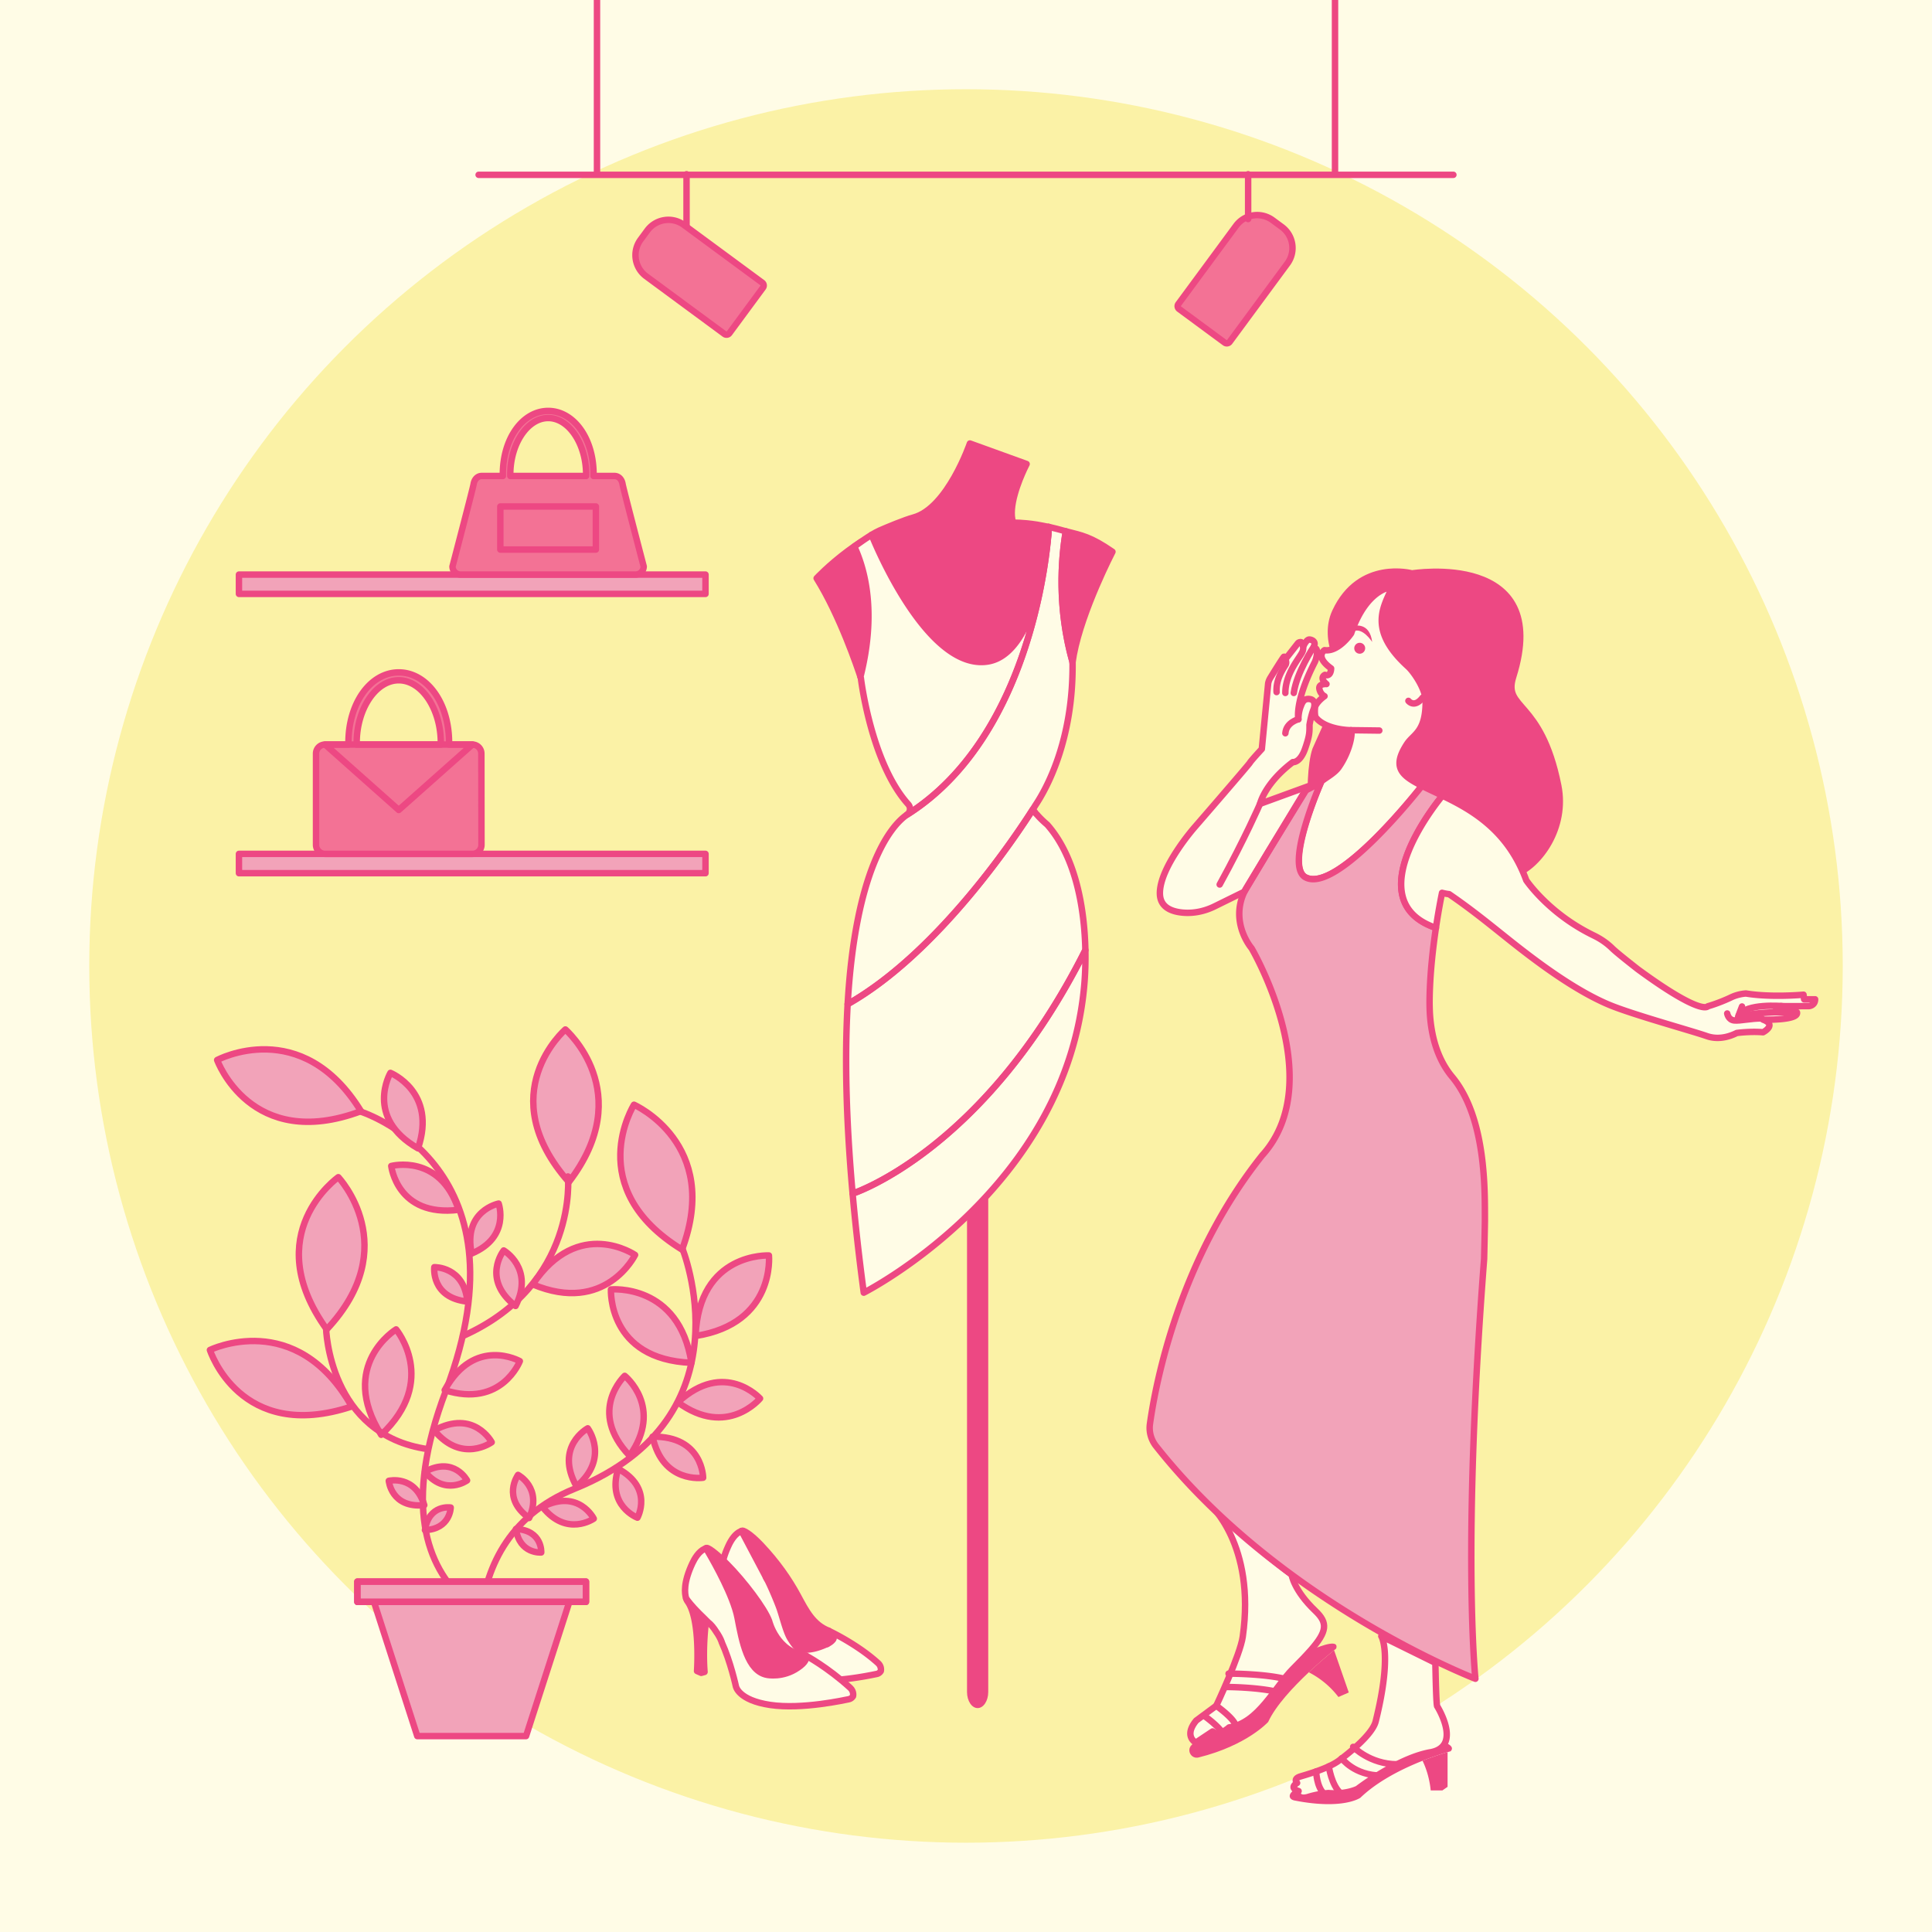<?xml version="1.0" encoding="UTF-8"?>
<svg viewBox="0 0 600 600" xmlns="http://www.w3.org/2000/svg">
<rect x="0" y="0" width="600" height="600" fill="#333333" stroke="none"/>
<defs>
<clipPath id="a">
<path d="M0 0h600v600H0z" fill="none"/>
</clipPath>
</defs>
<g clip-path="url(#a)">
<path d="M-.174-1.323v602.93h602.93V-1.323H-.174Z" fill="#fffce6"/>
<circle cx="300" cy="299.99" r="272.28" fill="#fbf2a6"/>
<path d="M233.329 500.058c-.711-1.01-1.524-1.936-2.381-2.814.845.647 1.641 1.628 2.381 2.814ZM258.434 509.467c-.05.059-.102.117-.163.176l-.025-.015c.063-.052.126-.103.189-.161h-.001Z" fill="none"/>
<path d="m237.84 489.72-7.526-14.25s4.069 7.696 7.527 14.25h0z" fill="none" stroke="#ed4883" stroke-linecap="round" stroke-linejoin="round" stroke-width="2"/>
<path d="M258.495 509.414c-.02.019-.041.034-.061.052 1.379-1.633-1.419-3.171-1.419-3.171s.157.072.434.206c.461.326 2.268 1.731 1.045 2.913h.001Z" fill="#ed4883"/>
<path d="M257.046 510.453c.4-.263.806-.501 1.199-.825l.025.015c-.28.271-.67.543-1.225.81h.001Z" fill="none" stroke="#ed4883" stroke-linecap="round" stroke-linejoin="round" stroke-width="2"/>
<path d="M243.954 498.65c2.494 4.959 5.307 9.612 6.136 9.938 4.328 1.698 5.563 1.557 6.737 1.966-5.96 2.787-8.643 1.391-8.643 1.391-.725-.108-1.643-1.277-2.79-3.16-1.213-1.991-2.215-6.116-3.168-8.982-.585-1.76-2.753-6.973-4.055-9.443l1.052 1.993s3.088 3.031 4.731 6.298Z" fill="#ed4883"/>
<path d="M236.305 479.803c5.059 5.347 8.809 10.756 11.51 15.788 2.549 4.749 4.75 8.989 9.531 10.84 0 0 .039.025.103.071-.277-.133-.434-.206-.434-.206s2.798 1.538 1.419 3.171c-.062.058-.126.109-.189.161-.393.325-.8.562-1.199.825l-.019.01c-.069.033-.132.058-.2.09-1.174-.409-2.409-.267-6.737-1.966-.829-.325-3.642-4.978-6.136-9.938-1.643-3.267-4.731-6.298-4.731-6.298l-1.052-1.993-.335-.635c-3.457-6.554-7.527-14.25-7.527-14.25.358-.536 2.877 1.032 5.997 4.329Z" fill="#ed4883"/>
<path d="M236.305 479.803c5.059 5.347 8.809 10.756 11.51 15.788 2.549 4.749 4.75 8.989 9.531 10.84 0 0 .039.025.103.071-.277-.133-.434-.206-.434-.206s2.798 1.538 1.419 3.171c-.062.058-.126.109-.189.161-.393.325-.8.562-1.199.825l-.019.01c-.069.033-.132.058-.2.09-1.174-.409-2.409-.267-6.737-1.966-.829-.325-3.642-4.978-6.136-9.938-1.643-3.267-4.731-6.298-4.731-6.298l-1.052-1.993h0l-.335-.635c-3.457-6.554-7.527-14.25-7.527-14.25.358-.536 2.877 1.032 5.997 4.329h0Z" fill="none" stroke="#ed4883" stroke-linecap="round" stroke-linejoin="round" stroke-width="2"/>
<path d="M226.34 479.818c.63-1.331 1.845-3.395 3.552-4.166.138-.062.273-.134.417-.178l7.526 14.25.336.636c1.302 2.469 3.47 7.682 4.055 9.443.953 2.866 1.955 6.992 3.168 8.982 1.148 1.883 2.065 3.053 2.79 3.16 0 0 2.682 1.396 8.643-1.391l.044.015c.058-.04.117-.077.175-.115.555-.267.945-.539 1.225-.81a2.36 2.36 0 0 0 .163-.176c.02-.019.041-.033.061-.052 1.222-1.182-.585-2.587-1.045-2.913 1.859.894 9.392 4.679 15.225 9.98 1.223 1.111.858 2.485.858 2.485s-.391.744-1.302.905c-.912.161-13.66 3.063-23.045 1.669s-10.082-5.47-10.082-5.47-1.57-7.271-4.17-12.972l.008-.048c-.404-1.098-.969-2.078-1.613-2.992-.739-1.186-1.535-2.167-2.381-2.814-.91-.932-1.856-1.819-2.749-2.714-2.126-2.132-3.238-3.611-3.728-4.328-.45-1.391-.852-4.636 1.869-10.384v-.002Z" fill="#fffce6"/>
<path d="M226.34 479.818c.63-1.331 1.845-3.395 3.552-4.166.138-.062.273-.134.417-.178l7.526 14.25.336.636c1.302 2.469 3.47 7.682 4.055 9.443.953 2.866 1.955 6.992 3.168 8.982 1.148 1.883 2.065 3.053 2.79 3.16 0 0 2.682 1.396 8.643-1.391l.044.015c.058-.04.117-.077.175-.115.555-.267.945-.539 1.225-.81a2.36 2.36 0 0 0 .163-.176c.02-.019.041-.033.061-.052 1.222-1.182-.585-2.587-1.045-2.913 1.859.894 9.392 4.679 15.225 9.98 1.223 1.111.858 2.485.858 2.485s-.391.744-1.302.905c-.912.161-13.66 3.063-23.045 1.669s-10.082-5.47-10.082-5.47-1.57-7.271-4.17-12.972l.008-.048c-.404-1.098-.969-2.078-1.613-2.992-.739-1.186-1.535-2.167-2.381-2.814-.91-.932-1.856-1.819-2.749-2.714-2.126-2.132-3.238-3.611-3.728-4.328-.45-1.391-.852-4.636 1.869-10.384v-.002Z" fill="none" stroke="#ed4883" stroke-linecap="round" stroke-linejoin="round" stroke-width="2"/>
<path d="M238.17 490.358h0l-.336-.635h0l.335.634h0ZM257.046 510.453c-.058.038-.117.075-.175.115l-.044-.015c.068-.032.131-.057.2-.09l.019-.01h0Z" fill="none" stroke="#ed4883" stroke-linecap="round" stroke-linejoin="round" stroke-width="2"/>
<path d="M249.364 516.529c-.553.535-.979.97-1.549 1.368-1.255-.452-2.9-.637-5.054-.222-6.626 1.276-8.722-6.769-10.592-12.327-1.141-3.392-4.857-8.621-4.857-8.621h-.002c-2.927-7.501-8.059-15.904-8.059-15.904-.153.047.146-.066 0 0 .378-.567 3.123 1.502 6.496 4.91 5.353 5.408 11.708 13.794 13.121 17.752 0 0 2.319 9.603 11.455 10.708 0 0 .511.915-.96 2.337Z" fill="#ed4883"/>
<path d="M249.364 516.529c-.553.535-.979.97-1.549 1.368-1.255-.452-2.9-.637-5.054-.222-6.626 1.276-8.722-6.769-10.592-12.327-1.141-3.392-4.857-8.621-4.857-8.621h-.002c-2.927-7.501-8.059-15.904-8.059-15.904-.153.047.146-.066 0 0 .378-.567 3.123 1.502 6.496 4.91 5.353 5.408 11.708 13.794 13.121 17.752 0 0 2.319 9.603 11.455 10.708 0 0 .511.915-.96 2.337h0Z" fill="none" stroke="#ed4883" stroke-linecap="round" stroke-linejoin="round" stroke-width="2"/>
<path d="M238.232 520.141c-6.062-1.076-7.795-10.46-9.178-17.733-.324-1.707-.954-3.662-1.742-5.682h.002s3.716 5.229 4.857 8.621c1.87 5.558 3.966 13.603 10.592 12.327 2.154-.415 3.8-.23 5.054.222-4.678 3.267-9.584 2.244-9.584 2.244Z" fill="#ed4883"/>
<path d="M238.232 520.141c-6.062-1.076-7.795-10.46-9.178-17.733-.324-1.707-.954-3.662-1.742-5.682h.002s3.716 5.229 4.857 8.621c1.87 5.558 3.966 13.603 10.592 12.327 2.154-.415 3.8-.23 5.054.222-4.678 3.267-9.584 2.244-9.584 2.244h0Z" fill="none" stroke="#ed4883" stroke-linecap="round" stroke-linejoin="round" stroke-width="2"/>
<path d="M219.928 503.821a5.219 5.219 0 0 0-.676-.45s-1.076 7.762-.453 15.863l-1.02.283-1.303-.567s1.133-16.203-3.003-21.699c0 0-.198-.283-.388-.87.518.757 1.693 2.319 3.939 4.572.943.946 1.943 1.882 2.904 2.867Z" fill="#fffce6"/>
<path d="M219.928 503.821a5.219 5.219 0 0 0-.676-.45s-1.076 7.762-.453 15.863l-1.02.283-1.303-.567s1.133-16.203-3.003-21.699c0 0-.198-.283-.388-.87.518.757 1.693 2.319 3.939 4.572.943.946 1.943 1.882 2.904 2.867Z" fill="#ed4883"/>
<path d="M219.928 503.821a5.219 5.219 0 0 0-.676-.45s-1.076 7.762-.453 15.863l-1.02.283-1.303-.567s1.133-16.203-3.003-21.699c0 0-.198-.283-.388-.87.518.757 1.693 2.319 3.939 4.572.943.946 1.943 1.882 2.904 2.867h0Z" fill="none" stroke="#ed4883" stroke-linecap="round" stroke-linejoin="round" stroke-width="2"/>
<path d="M222.443 506.794c-.781-1.253-1.622-2.29-2.515-2.973-.961-.985-1.961-1.922-2.904-2.867-2.246-2.252-3.42-3.815-3.939-4.572-.476-1.469-.9-4.898 1.975-10.97.665-1.406 1.949-3.586 3.752-4.401.146-.066.288-.141.44-.188 0 0 5.132 8.403 8.059 15.904.788 2.02 1.418 3.975 1.742 5.682 1.383 7.272 3.116 16.656 9.178 17.733 0 0 4.907 1.023 9.584-2.244.57-.398.92-.643 1.474-1.178 1.472-1.422 1.035-2.527 1.035-2.527s6.603 3.516 13.685 9.952c1.292 1.174.906 2.625.906 2.625s-.413.786-1.376.956-14.431 3.236-24.345 1.763c-9.915-1.473-10.651-5.779-10.651-5.779s-1.659-7.682-4.405-13.704l.009-.051c-.427-1.16-1.023-2.195-1.704-3.161Z" fill="#fffce6"/>
<path d="M222.443 506.794c-.781-1.253-1.622-2.29-2.515-2.973-.961-.985-1.961-1.922-2.904-2.867-2.246-2.252-3.42-3.815-3.939-4.572-.476-1.469-.9-4.898 1.975-10.97.665-1.406 1.949-3.586 3.752-4.401.146-.066.288-.141.44-.188 0 0 5.132 8.403 8.059 15.904.788 2.02 1.418 3.975 1.742 5.682 1.383 7.272 3.116 16.656 9.178 17.733 0 0 4.907 1.023 9.584-2.244.57-.398.92-.643 1.474-1.178 1.472-1.422 1.035-2.527 1.035-2.527s6.603 3.516 13.685 9.952c1.292 1.174.906 2.625.906 2.625s-.413.786-1.376.956-14.431 3.236-24.345 1.763c-9.915-1.473-10.651-5.779-10.651-5.779s-1.659-7.682-4.405-13.704l.009-.051c-.427-1.16-1.023-2.195-1.704-3.161h0Z" fill="none" stroke="#ed4883" stroke-linecap="round" stroke-linejoin="round" stroke-width="2"/>
<path d="M331.004 164.993a86.456 86.456 0 0 1-1.563-.421 62.678 62.678 0 0 0-3.715-.913c-.016.34-1.781 36.78-20.565 65.614-5.959 9.147-13.627 17.531-23.5 23.749-5.621 3.866-16.073 18.001-18.415 58.82 28.358-16.016 52.693-52.886 57.475-60.427.559-.881.854-1.367.854-1.367 3.217-4.793 11.817-19.931 11.519-44.448-4.726-16.826-3.576-31.836-2.089-40.606h-.001Z" fill="#fffce6"/>
<path d="m267.456 168.228-.003-.004c-.745.484-1.465.972-2.161 1.46-.685.48-1.347.959-1.985 1.434l-.007.004c-5.963 4.444-9.686 8.459-9.686 8.459 7.251 11.601 12.721 27.878 13.608 30.589 4.933-19.626 1.573-32.933-1.906-40.431.684-.483 1.403-.996 2.139-1.512ZM314.632 162.33c-1.682-4.824 1.872-13.33 3.469-16.746.434-.928.724-1.483.724-1.483l-2.496-.903-12.838-4.643-2.276-.823s-6.906 20.171-17.571 23.001c-2.51.666-8.158 2.993-10.483 4.028-.79.352-1.625.819-2.472 1.334.085.215 16.678 42.231 35.957 39.363 16.578-2.466 19.077-41.687 19.08-41.8-.813-.161-2.87-.582-3.6-.698-4.637-.735-7.494-.63-7.494-.63ZM331.004 164.993c-1.487 8.77-2.637 23.781 2.089 40.606.159-.859.253-1.666.388-2.377 2.622-13.825 11.996-31.867 11.996-31.867-6.877-4.743-9.508-5.067-14.473-6.362ZM303.611 530.462c-1.82 0-3.294-2.232-3.294-4.986V368.799c0-2.754 1.475-4.986 3.294-4.986s3.294 2.232 3.294 4.986v156.677c0 2.754-1.475 4.986-3.294 4.986Z" fill="#ed4883"/>
<path d="m267.456 168.228-.003-.004c-.745.484-1.465.972-2.161 1.46-.685.48-1.347.959-1.985 1.434l-.007.004h0c-5.963 4.444-9.686 8.459-9.686 8.459 7.251 11.601 12.721 27.878 13.608 30.589 4.933-19.626 1.573-32.933-1.906-40.431.684-.483 1.403-.996 2.139-1.512h0ZM314.632 162.33c-1.682-4.824 1.872-13.33 3.469-16.746.434-.928.724-1.483.724-1.483l-2.496-.903-12.838-4.643-2.276-.823s-6.906 20.171-17.571 23.001c-2.51.666-8.158 2.993-10.483 4.028-.79.352-1.625.819-2.472 1.334.085.215 16.678 42.231 35.957 39.363 16.578-2.466 19.08-41.8 19.08-41.8-.813-.161-2.87-.582-3.6-.698-4.637-.735-7.494-.63-7.494-.63ZM331.004 164.993c-1.487 8.77-2.637 23.781 2.089 40.606.159-.859.253-1.666.388-2.377 2.622-13.825 11.996-31.867 11.996-31.867-6.877-4.743-9.508-5.067-14.473-6.362ZM333.086 205.635l-.016.086.016-.086Z" fill="none" stroke="#ed4883" stroke-linecap="round" stroke-linejoin="round" stroke-width="2"/>
<path d="m333.093 205.599-.007.036.007-.036ZM333.071 205.721c-.017.093-.032.173 0 0ZM264.786 370.679c.849 9.503 1.986 19.734 3.464 30.771 0 0 63.585-32.151 68.565-96.558.211-2.728.334-6.095.256-9.818l-.076.154c-31.276 62.232-72.125 75.424-72.209 75.451Z" fill="#fffce6"/>
<path d="M263.245 311.842c-.888 15.476-.608 34.793 1.541 58.837.083-.027 40.933-13.219 72.209-75.451l.076-.154c-.261-12.377-2.776-28.724-11.84-38.97-1.219-1.038-2.306-2.086-3.217-3.148a2.244 2.244 0 0 1-.496-.587c-.265-.313-.53-.63-.797-.953-4.782 7.541-29.116 44.411-57.475 60.427ZM325.726 163.658c-.003.112-2.502 39.333-19.08 41.8-10.474 1.558-20.153-10.131-26.825-21.169-5.609-9.279-9.093-18.096-9.131-18.194a60.391 60.391 0 0 0-3.234 2.133c-.736.516-1.455 1.03-2.139 1.512 3.479 7.498 6.838 20.805 1.906 40.431l.129.399s3.099 26.309 14.708 39.211c.871.968.674 2.504-.399 3.241 9.874-6.219 17.541-14.602 23.5-23.749 18.784-28.834 20.549-65.274 20.565-65.614-.424-.092 1.27.275 0 0Z" fill="#fffce6"/>
<path d="M325.726 163.658c-.003.112-2.502 39.333-19.08 41.8-10.474 1.558-20.153-10.131-26.825-21.169-5.609-9.279-9.093-18.096-9.131-18.194a60.391 60.391 0 0 0-3.234 2.133c-.736.516-1.455 1.03-2.139 1.512 3.479 7.498 6.838 20.805 1.906 40.431l.129.399s3.099 26.309 14.708 39.211c.871.968.674 2.504-.399 3.241 9.874-6.219 17.541-14.602 23.5-23.749 18.784-28.834 20.549-65.274 20.565-65.614-.424-.092.406.08 0 0h0ZM264.786 370.679c.849 9.503 1.986 19.734 3.464 30.771 0 0 63.585-32.151 68.565-96.558.211-2.728.334-6.095.256-9.818l-.076.154c-31.276 62.232-72.125 75.424-72.209 75.451h0Z" fill="none" stroke="#ed4883" stroke-linecap="round" stroke-linejoin="round" stroke-width="2"/>
<path d="M331.004 164.993a86.456 86.456 0 0 1-1.563-.421 62.678 62.678 0 0 0-3.715-.913c-.016.34-1.781 36.78-20.565 65.614-5.959 9.147-13.627 17.531-23.5 23.749-5.621 3.866-16.073 18.001-18.415 58.82 28.358-16.016 52.693-52.886 57.475-60.427.559-.881.854-1.367.854-1.367 3.217-4.793 11.817-19.931 11.519-44.448-4.726-16.826-3.576-31.836-2.089-40.606h-.001Z" fill="none" stroke="#ed4883" stroke-linecap="round" stroke-linejoin="round" stroke-width="2"/>
<path d="M263.245 311.842c-.888 15.476-.608 34.793 1.541 58.837.083-.027 40.933-13.219 72.209-75.451l.076-.154c-.261-12.377-2.776-28.724-11.84-38.97-1.219-1.038-2.306-2.086-3.217-3.148a2.244 2.244 0 0 1-.496-.587c-.265-.313-.53-.63-.797-.953-4.782 7.541-29.116 44.411-57.475 60.427h0Z" fill="none" stroke="#ed4883" stroke-linecap="round" stroke-linejoin="round" stroke-width="2"/>
<g fill="#f37295">
<path d="m236.962 89.317-10.449 14.176a1.092 1.092 0 0 1-1.526.231L200.66 85.792c-3.611-2.662-4.383-7.755-1.72-11.367l2.097-2.846c2.662-3.611 7.755-4.383 11.367-1.72l24.327 17.932c.485.357.588 1.041.231 1.526ZM395.244 68.385l2.846 2.097c3.611 2.662 4.383 7.755 1.72 11.367l-17.932 24.327a1.092 1.092 0 0 1-1.526.231l-14.176-10.449a1.092 1.092 0 0 1-.231-1.526l17.932-24.327c2.662-3.611 7.755-4.383 11.367-1.72Z"/>
</g>
<g fill="none" stroke="#ed4883" stroke-linecap="round" stroke-linejoin="round" stroke-width="2">
<path d="m236.962 89.317-10.449 14.176a1.092 1.092 0 0 1-1.526.231L200.66 85.792c-3.611-2.662-4.383-7.755-1.72-11.367l2.097-2.846c2.662-3.611 7.755-4.383 11.367-1.72l24.327 17.932c.485.357.588 1.041.231 1.526ZM395.244 68.385l2.846 2.097c3.611 2.662 4.383 7.755 1.72 11.367l-17.932 24.327a1.092 1.092 0 0 1-1.526.231l-14.176-10.449a1.092 1.092 0 0 1-.231-1.526l17.932-24.327c2.662-3.611 7.755-4.383 11.367-1.72Z"/>
</g>
<path d="m451.36 54.291h-302.72" fill="none" stroke="#ed4883" stroke-linecap="round" stroke-linejoin="round" stroke-width="2"/>
<g fill="none" stroke="#ed4883" stroke-linecap="round" stroke-linejoin="round" stroke-width="2">
<path d="m185.4 54.111v-64.548m229.2 64.548v-64.548"/>
</g>
<path d="m213.21 70.162v-16.051m174.41 13.918v-13.918" fill="none" stroke="#ed4883" stroke-linecap="round" stroke-linejoin="round" stroke-width="2"/>
</g>
<path d="m111.15 344.92s54.354 15.872 27.318 86.994 31.281 76.41 31.281 76.41" fill="none" stroke="#ed4883" stroke-linecap="round" stroke-linejoin="round" stroke-width="2"/>
<path d="m211.8 387.42s21.685 52.665-33.342 74.913c-42.398 17.142-26.752 68.165-26.752 68.165" fill="none" stroke="#ed4883" stroke-linecap="round" stroke-linejoin="round" stroke-width="2"/>
<path d="m110.98 491.17h70.997v6.317h-70.997z" fill="#f2a3b9"/>
<path d="m110.98 491.17h70.997v6.317h-70.997zm52.39 40.449h-33.783l-13.441-34.132h60.665l-13.441 34.132z" fill="#f2a3b9"/>
<path d="m163.37 539.16h-33.783l-13.441-41.67h60.665l-13.441 41.67zm12.209-219.45s-23.125 19.933 1.085 47.398c21.444-27.927-1.085-47.398-1.085-47.398zm-70.512 45.876s-24.98 17.553-3.601 47.274c24.097-25.673 3.601-47.274 3.601-47.274zm-39.876 53.666s9.298 29.08 44.045 17.545c-17.312-30.661-44.045-17.545-44.045-17.545zm57.824-6.4s-18.177 11.097-4.63 32.746c17.928-16.789 4.63-32.746 4.63-32.746z" fill="#f2a3b9"/>
<path d="m176.39 365.36s3.21 33.521-32.611 49.545m-42.516-2.413s0.769 33.203 31.643 37.555" fill="none" stroke="#ed4883" stroke-linecap="round" stroke-linejoin="round" stroke-width="2"/>
<path d="m165.44 398.88c22.647 9.508 31.782-9.147 31.782-9.147s-17.553-12.061-31.782 9.147zm73.352-8.979s-21.755-1.098-22.783 25.002c24.824-3.856 22.783-25.002 22.783-25.002zm-49.064 10.549s-1.098 21.755 25.002 22.783c-3.856-24.824-25.002-22.783-25.002-22.783zm20.782 35.051c15.319 11.2 25.525-1.186 25.525-1.186s-11.034-12.207-25.525 1.186zm-7.848 10.685c3.148 14.681 15.697 12.741 15.697 12.741s-0.087-13.018-15.697-12.741zm-8.652-18.905s-11.727 10.9 1.498 24.818c10.69-15.056-1.498-24.818-1.498-24.818zm-11.488 16.292s-10.404 5.65-3.491 18.051c10.425-8.817 3.491-18.051 3.491-18.051zm-21.646 14.469s-5.251 7.192 3.443 13.392c4.245-9.351-3.443-13.392-3.443-13.392zm31.095-1.896c-3.609 11.574 5.986 15.188 5.986 15.188s5.103-9.191-5.986-15.188zm-23.492 11.855c7.514 9.515 15.915 3.636 15.915 3.636s-4.704-9.401-15.915-3.636zm-8.259 6.84c1.152 7.881 7.862 7.294 7.862 7.294s0.41-6.894-7.862-7.294zm-92.789-145.64s10.376 28.713 44.668 15.891c-18.443-29.994-44.668-15.891-44.668-15.891zm54.071 32.908s1.786 15.972 20.914 13.618c-5.759-17.618-20.914-13.618-20.914-13.618zm-0.254-28.917s-8.154 13.849 8.561 23.443c5.964-17.549-8.561-23.443-8.561-23.443zm33.608 40.587s-11.148 2.182-8.384 15.521c12.078-5.076 8.384-15.521 8.384-15.521zm1.57 14.558s-7.072 8.89 3.682 17.252c5.903-11.696-3.682-17.252-3.682-17.252zm-21.557 5.198s-1.117 9.47 10.254 10.684c-0.957-10.956-10.254-10.684-10.254-10.684zm62.014-50.452s-16.269 25.835 14.926 45c12.319-32.985-14.926-45-14.926-45zm-64.924 132.11c7.9-0.332 8.007-7.018 8.007-7.018s-6.766-1.11-8.007 7.018zm6.138-43.475c17.695 5.659 23.339-9.004 23.339-9.004s-14.027-7.921-23.339 9.004zm-3.254 12.501c8.615 10.443 17.853 3.68 17.853 3.68s-5.475-10.383-17.853-3.68zm-2.884 12.845c6.317 7.657 13.09 2.699 13.09 2.699s-4.014-7.613-13.09-2.699zm-11.224 2.818s0.753 8.574 11.024 7.557c-2.859-9.506-11.024-7.557-11.024-7.557z" fill="#f2a3b9"/>
<path d="m110.98 491.17h70.997v6.317h-70.997z" fill="none" stroke="#ed4883" stroke-linecap="round" stroke-linejoin="round" stroke-width="2"/>
<path d="m110.98 491.17h70.997v6.317h-70.997zm52.39 47.987h-33.783l-13.441-41.67h60.665l-13.441 41.67zm12.209-219.45s-23.125 19.933 1.085 47.398c21.444-27.927-1.085-47.398-1.085-47.398zm-70.512 45.876s-24.98 17.553-3.601 47.274c24.097-25.673 3.601-47.274 3.601-47.274zm-39.876 53.666s9.298 29.08 44.045 17.545c-17.312-30.661-44.045-17.545-44.045-17.545zm57.824-6.4s-18.177 11.097-4.63 32.746c17.928-16.789 4.63-32.746 4.63-32.746zm42.431-13.972c22.647 9.508 31.782-9.147 31.782-9.147s-17.553-12.061-31.782 9.147zm73.352-8.979s-21.755-1.098-22.783 25.002c24.824-3.856 22.783-25.002 22.783-25.002zm-49.064 10.549s-1.098 21.755 25.002 22.783c-3.856-24.824-25.002-22.783-25.002-22.783zm20.782 35.051c15.319 11.2 25.525-1.186 25.525-1.186s-11.034-12.207-25.525 1.186zm-7.848 10.685c3.148 14.681 15.697 12.741 15.697 12.741s-0.087-13.018-15.697-12.741zm-8.652-18.905s-11.727 10.9 1.498 24.818c10.69-15.056-1.498-24.818-1.498-24.818zm-11.488 16.292s-10.404 5.65-3.491 18.051c10.425-8.817 3.491-18.051 3.491-18.051zm-21.646 14.469s-5.251 7.192 3.443 13.392c4.245-9.351-3.443-13.392-3.443-13.392zm31.095-1.896c-3.609 11.574 5.986 15.188 5.986 15.188s5.103-9.191-5.986-15.188h0zm-23.492 11.855c7.514 9.515 15.915 3.636 15.915 3.636s-4.704-9.401-15.915-3.636zm-8.259 6.84c1.152 7.881 7.862 7.294 7.862 7.294s0.41-6.894-7.862-7.294zm-92.789-145.64s10.376 28.713 44.668 15.891c-18.443-29.994-44.668-15.891-44.668-15.891zm54.071 32.908s1.786 15.972 20.914 13.618c-5.759-17.618-20.914-13.618-20.914-13.618zm-0.254-28.917s-8.154 13.849 8.561 23.443c5.964-17.549-8.561-23.443-8.561-23.443zm33.608 40.587s-11.148 2.182-8.384 15.521c12.078-5.076 8.384-15.521 8.384-15.521zm1.57 14.558s-7.072 8.89 3.682 17.252c5.903-11.696-3.682-17.252-3.682-17.252zm-21.557 5.198s-1.117 9.47 10.254 10.684c-0.957-10.956-10.254-10.684-10.254-10.684zm62.014-50.452s-16.269 25.835 14.926 45c12.319-32.985-14.926-45-14.926-45zm-64.924 132.11c7.9-0.332 8.007-7.018 8.007-7.018s-6.766-1.11-8.007 7.018zm6.138-43.475c17.695 5.659 23.339-9.004 23.339-9.004s-14.027-7.921-23.339 9.004zm-3.254 12.501c8.615 10.443 17.853 3.68 17.853 3.68s-5.475-10.383-17.853-3.68zm-2.884 12.845c6.317 7.657 13.09 2.699 13.09 2.699s-4.014-7.613-13.09-2.699zm-11.224 2.818s0.753 8.574 11.024 7.557c-2.859-9.506-11.024-7.557-11.024-7.557z" fill="none" stroke="#ed4883" stroke-linecap="round" stroke-linejoin="round" stroke-width="2"/>
<path d="m74.208 265.18h144.89v6.003h-144.89z" fill="#f2a3b9"/>
<path d="m74.208 265.18h144.89v6.003h-144.89z" fill="none" stroke="#ed4883" stroke-linecap="round" stroke-linejoin="round" stroke-width="2"/>
<path d="M149.494 234.028a2.808 2.808 0 0 0-2.808-2.805h-7.233c.003-.191.01-.381.01-.574 0-12.54-7.01-21.83-15.626-21.83s-15.626 9.29-15.626 21.83c0 .192.007.383.01.574h-7.268a2.808 2.808 0 0 0-2.808 2.808v28.345a2.808 2.808 0 0 0 2.808 2.808h45.766a2.808 2.808 0 0 0 2.808-2.811l-.032-28.344Zm-38.718-3.379c0-10.393 5.859-19.384 13.061-19.384s13.061 8.991 13.061 19.384c0 .192-.006.383-.01.574h-26.102c-.004-.191-.01-.381-.01-.574Z" fill="#f37295"/>
<path d="M149.494 234.028a2.808 2.808 0 0 0-2.808-2.805h-7.233c.003-.191.01-.381.01-.574 0-12.54-7.01-21.83-15.626-21.83s-15.626 9.29-15.626 21.83c0 .192.007.383.01.574h-7.268a2.808 2.808 0 0 0-2.808 2.808v28.345a2.808 2.808 0 0 0 2.808 2.808h45.766a2.808 2.808 0 0 0 2.808-2.811l-.032-28.344h0Zm-38.718-3.379c0-10.393 5.859-19.384 13.061-19.384s13.061 8.991 13.061 19.384c0 .192-.006.383-.01.574h-26.102c-.004-.191-.01-.381-.01-.574Z" fill="none" stroke="#ed4883" stroke-linecap="round" stroke-linejoin="round" stroke-width="2"/>
<path d="m74.208 178.44h144.89v6.003h-144.89z" fill="#f2a3b9"/>
<path d="m74.208 178.44h144.89v6.003h-144.89z" fill="none" stroke="#ed4883" stroke-linecap="round" stroke-linejoin="round" stroke-width="2"/>
<path d="M193.345 150.35c-.211-1.382-1.134-2.532-2.532-2.532h-6.483c.003-.173.009-.344.009-.517 0-11.307-6.32-19.683-14.089-19.683s-14.089 8.376-14.089 19.683c0 .174.006.345.009.517h-6.553c-1.398 0-2.321 1.149-2.532 2.532-.191 1.254-6.562 25.556-6.562 25.556a2.532 2.532 0 0 0 2.531 2.532h54.32a2.532 2.532 0 0 0 2.532-2.532s-6.371-24.302-6.562-25.556Zm-11.327-2.531h-23.534c-.004-.172-.009-.344-.009-.517 0-9.37 5.283-17.477 11.776-17.477s11.776 8.106 11.776 17.477c0 .174-.006.345-.009.517Z" fill="#f37295"/>
<path d="m155.38 157.29h29.673v13.382h-29.673z" fill="none" stroke="#ed4883" stroke-linecap="round" stroke-linejoin="round" stroke-width="2"/>
<path d="M193.345 150.35c-.211-1.382-1.134-2.532-2.532-2.532h-6.483c.003-.173.009-.344.009-.517 0-11.307-6.32-19.683-14.089-19.683s-14.089 8.376-14.089 19.683c0 .174.006.345.009.517h-6.553c-1.398 0-2.321 1.149-2.532 2.532-.191 1.254-6.562 25.556-6.562 25.556a2.532 2.532 0 0 0 2.531 2.532h54.32a2.532 2.532 0 0 0 2.532-2.532s-6.371-24.302-6.562-25.556h0Zm-11.327-2.531h-23.534c-.004-.172-.009-.344-.009-.517 0-9.37 5.283-17.477 11.776-17.477s11.776 8.106 11.776 17.477c0 .174-.006.345-.009.517ZM100.97 231.223h45.733l-22.866 20.322-22.867-20.322z" fill="none" stroke="#ed4883" stroke-linecap="round" stroke-linejoin="round" stroke-width="2"/>
<path d="M408.066 200.677c.74-1.574-.878-2.071-1.458-2.066-.881.008-1.756 1.917-1.756 1.917l-.846-1.086a1 1 0 0 0-.993.401l-3.443 4.396s-.555-.357-.833-.264c-.221.074-3.079 4.689-4.237 6.572a5.065 5.065 0 0 0-.659 1.692l-1.971 20.37s-3.425 3.702-3.702 4.258-17.123 19.993-17.123 19.993-11.015 12.495-10.829 20.733c.093 4.119 3.54 5.484 6.965 5.82 3.442.337 6.905-.397 10.008-1.925l9.256-4.556 7.184-12.014 12.746-20.772-15.06 5.495s1.388-6.294 10.181-12.958c0 0 2.24.352 3.829-4.23 1.435-4.138 1.355-5.118 1.355-7.34 0 0 .509-3.124 1.273-4.859 0 0 1.041-2.707-1.041-3.124s-2.572 1.314-2.916 2.152c-.83 2.028-.764 4.096-.764 4.096s-.89-5.28 5.497-17.777c.47-.921 1.19-3.918.188-4.28l-.849-.643Z" fill="#fffce6"/>
<path d="M414.808 203.621c-1.756-4.357-2.114-9.343-.14-13.607 7.6-16.418 23.845-11.934 23.845-11.934s43.752-7.119 31.422 32.09c-3.246 10.323 8.605 6.869 13.987 33.805 2.625 13.14-5.914 24.635-13.029 27.457h-19.807l-33.544-5.111-9.948-14.907c-.942-4.235-.503-14.497.951-18.584l11.03-24.628-4.768-4.581h.001Z" fill="none" stroke="#ed4883" stroke-linecap="round" stroke-linejoin="round" stroke-width="2"/>
<path d="M414.808 203.621c-1.756-4.357-2.114-9.343-.14-13.607 7.6-16.418 23.845-11.934 23.845-11.934s43.752-7.119 31.422 32.09c-3.246 10.323 8.605 6.869 13.987 33.805 2.625 13.14-5.914 24.635-13.029 27.457h-19.807l-33.544-5.111-9.948-14.907c-.942-4.235-.503-14.497.951-18.584l11.03-24.628-4.768-4.581h.001Z" fill="#ed4883"/>
<path d="m385.952 508.28-8.231 21.45-6.235 4.614c-3.276 3.993-1.26 6.05-.432 6.659.18.133.307.2.307.2l5.238-3.492c1.871 1.746 5.113-1.247 5.113-1.247 9.104-1.33 14.215-12.594 19.829-18.207 2.268-2.268 4.081-4.149 5.517-5.781 5.117-5.815 5.167-8.282 1.467-12.177-.926-.975-8.213-5.455-16.304-32.059-1.776-5.841-20.955-12.541-20.955-12.541 22.37 35.675 14.652 51.492 14.687 52.581h-.001Z" fill="#fffce6"/>
<path d="M385.952 508.28c-.802 5.687-8.231 21.45-8.231 21.45l-6.235 4.614c-3.276 3.993-1.26 6.05-.432 6.659.18.133.307.2.307.2l5.238-3.492c1.871 1.746 5.113-1.247 5.113-1.247 9.104-1.33 14.215-12.594 19.829-18.207 2.268-2.268 4.081-4.149 5.517-5.781 5.117-5.815 5.358-8.472 1.467-12.177-6.778-6.453-7.402-11.283-7.402-11.283s-12.857-9.581-25.465-21.864c0 0 14.346 12.394 10.295 41.128h-.001Z" fill="none" stroke="#ed4883" stroke-linecap="round" stroke-linejoin="round" stroke-width="2"/>
<path d="M406.278 272.07c9.534 5.186 35.055-27.54 35.055-27.54-5.727-2.94-8.782-5.777-5.213-12.107.248-.439.52-.892.833-1.366 2.074-3.143 5.825-3.694 5.801-13.294-.01-3.858-3.785-9.226-5.461-10.743-7.101-6.427-8.596-11.537-8.098-15.811a14.269 14.269 0 0 1 .399-2.069c.649-2.45 1.818-4.617 2.682-6.613.017-.04-.038-.072-.157-.085a1.75 1.75 0 0 0-.318 0 3.975 3.975 0 0 0-.469.069c-.18.036-.382.087-.604.155a9.122 9.122 0 0 0-1.542.644c-.289.151-.591.325-.905.526-.627.402-1.299.912-1.992 1.553-.173.16-.348.329-.524.506-2.109 2.128-4.364 5.5-6.154 10.788 0 0-.98 1.471-2.501 2.86-.57.521-1.217 1.03-1.917 1.446a7.726 7.726 0 0 1-1.464.684c-.76.255-1.558.363-2.371.241 0 0-3.198 1.893 2.031 5.674 0 0 0 1.509-.812 1.974-.271.155-.632.194-1.113.022 0 0-.894.39-.681 1.294l.002.007c.039.162.113.341.235.537.186.298.481.636.926 1.017 0 0-2.413-.19-2.213 1.395.005.04.004.077.013.119.172.86.571 1.423.926 1.772.356.349.668.482.668.482s-.804.533-1.616 1.385c-.443.465-.888 1.024-1.207 1.644-.01.02-.021.04-.027.061-.216.769-.206 2.423-.004 3.196.088.335.384.604.678.905.353.361.803.719 1.365 1.071 1.84 1.151 4.102 1.727 5.903 2.014 1.801.287 3.143.287 3.143.287.562.696-.235 6.313-3.787 11.455-1.222 1.769-2.766 3.483-4.699 4.92 0 0-11.252 25.425-4.812 28.928v-.003Z" fill="#fffce6"/>
<path d="M405.429 272.462c10.197 5.2 36.172-28.418 36.172-28.418-5.727-2.94-9.05-5.291-5.481-11.622.248-.439.52-.892.833-1.366 2.074-3.143 5.825-3.694 5.801-13.294-.01-3.858-3.785-9.226-5.461-10.743-7.101-6.427-8.596-11.537-8.098-15.811a14.269 14.269 0 0 1 .399-2.069c.649-2.45 1.818-4.617 2.682-6.613.017-.04-.038-.072-.157-.085a1.75 1.75 0 0 0-.318 0 3.975 3.975 0 0 0-.469.069c-.18.036-.382.087-.604.155a9.122 9.122 0 0 0-1.542.644c-.289.151-.591.325-.905.526-.627.402-1.299.912-1.992 1.553-.173.16-.348.329-.524.506-2.109 2.128-4.364 5.5-6.154 10.788 0 0-.98 1.471-2.501 2.86-.57.521-1.217 1.03-1.917 1.446a7.726 7.726 0 0 1-1.464.684c-.76.255-1.558.363-2.371.241 0 0-3.198 1.893 2.031 5.674 0 0 0 1.509-.812 1.974-.271.155-.632.194-1.113.022 0 0-.894.39-.681 1.294l.002.007c.039.162.113.341.235.537.186.298.481.636.926 1.017 0 0-2.413-.19-2.213 1.395.005.04.004.077.013.119.172.86.571 1.423.926 1.772.356.349.668.482.668.482s-.804.533-1.616 1.385c-.443.465-.888 1.024-1.207 1.644-.01.02-.021.04-.027.061-.216.769-.206 2.423-.004 3.196.088.335.384.604.678.905.353.361.803.719 1.365 1.071 1.84 1.151 4.102 1.727 5.903 2.014 1.801.287 3.143.287 3.143.287.562.696-.235 6.313-3.787 11.455-1.222 1.769-3.462 2.953-5.395 4.39 0 0-11.849 26.339-4.965 29.85v-.002Z" fill="none" stroke="#ed4883" stroke-linecap="round" stroke-linejoin="round" stroke-width="2"/>
<path d="m444.32 556.04h3.616l1.621-1.122v-10.778a90.997 90.997 0 0 0-7.771 2.688c1.573 3.205 2.308 6.789 2.534 9.212z" fill="#ed4883"/>
<path d="M448.805 541.164a4.56 4.56 0 0 1-1.298 1.66c-.783.635-1.856 1.119-3.316 1.372a26.847 26.847 0 0 0-3.416.847c-9.29 2.908-19.156 10.501-19.156 10.501s-3.492 1.808-9.104 1.309c0 0-3.18.249-6.173 1.185-2.993.935-3.741-.873-3.055-1.808 0 0-.544-.147-.986-.437-2.107.851-2.492 2.939-.261 3.375 15.246 2.977 20.452-.869 20.452-.869 5.499-5.301 13.31-9.102 19.29-11.469a91.119 91.119 0 0 1 7.771-2.688c.609-.178.956-.269.956-.269.991-1.07.069-1.97-1.704-2.709ZM415.664 527.024l3.211-1.409-4.561-13.114a141.452 141.452 0 0 0-7.855 6.847 27.07 27.07 0 0 1 9.206 7.677Z" fill="#ed4883"/>
<path d="M407.057 512.475c-1.436 1.632-3.249 3.513-5.517 5.781-5.613 5.613-10.725 16.877-19.829 18.207 0 0-3.242 2.993-5.113 1.247l-5.238 3.492s-.127-.067-.307-.2c-.416.359-.776.7-1.074 1.019-1.551 1.661.036 4.324 2.241 3.777 15.076-3.742 21.628-11.039 21.628-11.039 2.303-5.033 7.8-10.894 12.608-15.413 3.458-3.25 6.555-5.8 7.855-6.847.416-.334.654-.521.654-.521.918-2.856-3.983-1.206-7.91.496h.002ZM420.602 194.364s4.781-1.233 5.537 5.007c0 0-3.061-4.846-5.973-3.227l.436-1.779Z" fill="#ed4883"/>
<circle cx="422.27" cy="201.32" r="1.699" fill="#ed4883"/>
<path d="m445.667 516.366-15.415-7.601c.738 15.148-3.022 25.828-3.022 25.828s-8.355 9.914-11.473 12.221c-3.118 2.307-9.353 4.115-11.847 4.864-2.494.748-1.081 2.037-1.081 2.037-1.564.982-1.147 1.672-.528 2.078.442.29.986.437.986.437-.686.935.062 2.744 3.055 1.808 2.993-.935 6.173-1.185 6.173-1.185 5.612.499 9.104-1.309 9.104-1.309s9.867-7.593 19.156-10.501c1.154-.361 2.3-.654 3.416-.847 1.46-.252 2.533-.737 3.316-1.372a4.552 4.552 0 0 0 1.298-1.66c1.955-4.284-2.494-11.31-2.494-11.31-.471-1.702-.61-11.85-.643-13.488Z" fill="#fffce6"/>
<path d="m445.667 516.366-16.691-8.23s3.51 5.316-1.747 26.457c-1.011 4.067-8.355 9.914-11.473 12.221-3.118 2.307-9.353 4.115-11.847 4.864-2.494.748-1.081 2.037-1.081 2.037-1.564.982-1.147 1.672-.528 2.078.442.29.986.437.986.437-.686.935.062 2.744 3.055 1.808 2.993-.935 6.173-1.185 6.173-1.185 5.612.499 9.104-1.309 9.104-1.309s9.867-7.593 19.156-10.501c1.154-.361 2.3-.654 3.416-.847 1.46-.252 2.533-.737 3.316-1.372a4.552 4.552 0 0 0 1.298-1.66c1.955-4.284-2.494-11.31-2.494-11.31-.471-1.702-.598-21.802-.643-13.488h0ZM381.546 519.762s10.661-.016 17.302 1.588M380.746 523.913s9.577-.016 16.218 1.588M377.721 529.73s5.616 3.962 6.051 6.242M373.97 532.85s5.616 3.962 6.051 6.242" fill="none" stroke="#ed4883" stroke-linecap="round" stroke-linejoin="round" stroke-width="2"/>
<path d="m412.67 548.57s0.846 5.852 3.638 8.29m-7.56-6.72s0.098 4.613 2.377 6.875m9.108-14.515s5.214 5.395 13.633 5.412m-17.192-1.853s3.888 5.345 12.306 5.362" fill="none" stroke="#ed4883" stroke-linecap="round" stroke-linejoin="round" stroke-width="2"/>
<path d="m392.265 358.496-.091.074c-28.028 30.813-35.51 87.471-35.51 87.471 40.741 52.481 101.533 75.308 101.533 75.308s-4.21-40.539 2.707-130.338c0 0 .252-10.788.247-12.117-.034-8.901.479-31.703-10.183-44.491-4.507-5.405-6.616-12.669-6.945-20.498a65.771 65.771 0 0 1-.051-3.415c.088-7.843 1.023-15.994 1.967-22.332-25.417-8.651 2.029-41.055 2.029-41.055-2.316-1.111-4.482-2.09-6.368-3.059 0 0-26.334 33.769-36.172 28.418-6.645-3.615 4.965-29.85 4.965-29.85-1.467 1.09-3.21 2.055-5.039 2.898l-18.47 30.568c-5.418 10.094-.642 14.491 1.809 18.413 8.495 13.59 20.213 47.544 3.57 64.005h.002Z" fill="#f2a3b9"/>
<path d="m392.265 358.496-.091.074c-26.12 32.574-33.359 71.512-35.052 83.661-.341 2.447.358 4.912 1.887 6.852 38.584 48.93 99.188 72.266 99.188 72.266s-4.21-40.539 2.707-130.338c0 0 .252-10.788.247-12.117-.034-8.901.479-31.703-10.183-44.491-4.507-5.405-6.616-12.669-6.945-20.498a65.771 65.771 0 0 1-.051-3.415c.088-7.843 1.023-15.994 1.967-22.332h0c-25.417-8.651 2.029-41.055 2.029-41.055h0c-2.316-1.111-4.482-2.09-6.368-3.059 0 0-26.334 33.769-36.172 28.418-6.645-3.615 4.965-29.85 4.965-29.85-1.467 1.09-3.21 2.055-5.039 2.898l-18.47 30.568c-5.418 10.094 1.809 18.413 1.809 18.413s23.971 40.81 3.57 64.005h.002ZM437.397 217.663s1.834 2.364 4.413-1.009M419.576 226.767l8.78.111M404.006 199.441s1.233 1.249.467 2.995c-.816 1.859-5.312 6.655-5.291 12.764M398.825 204.033s1.018 1.429.417 2.447c-.501.847-3.06 4.356-2.787 8.447" fill="none" stroke="#ed4883" stroke-linecap="round" stroke-linejoin="round" stroke-width="2"/>
<path d="M408.066 200.677c.74-1.574-.878-2.071-1.458-2.066-.881.008-1.756 1.917-1.756 1.917l-.846-1.086a1 1 0 0 0-.993.401l-3.443 4.396s-.555-.357-.833-.264c-.221.074-3.079 4.689-4.237 6.572a5.065 5.065 0 0 0-.659 1.692l-1.971 20.37s-3.425 3.702-3.702 4.258-17.123 19.993-17.123 19.993-11.015 12.495-10.829 20.733c.093 4.119 3.54 5.484 6.965 5.82 3.442.337 6.905-.397 10.008-1.925l9.256-4.556 7.184-12.014 12.746-20.772-15.06 5.495s1.388-6.294 10.181-12.958c0 0 2.24.352 3.829-4.23 1.435-4.138 1.355-5.118 1.355-7.34 0 0 .509-3.124 1.273-4.859 0 0 1.041-2.707-1.041-3.124s-2.572 1.314-2.916 2.152c-.83 2.028-.764 4.096-.764 4.096s-1.296-5.28 5.091-17.777c.47-.921 1.19-3.918.188-4.28l-.443-.643Z" fill="none" stroke="#ed4883" stroke-linecap="round" stroke-linejoin="round" stroke-width="2"/>
<path d="m407.9 201s-5.213 7.801-6.104 14.201m-10.487 34.44s-4.622 10.651-12.525 25.051" fill="none" stroke="#ed4883" stroke-linecap="round" stroke-linejoin="round" stroke-width="2"/>
<path d="M499.804 312.075c7.321 3.048 25.439 8.008 30.21 9.677 1.153.403 4.57 1.447 9.367-.951 0 0 4.156-.569 8.157-.227 0 0 4.435-2.295 0-3.908 0 0 11.259.31 10.515-2.295h-6.762s.434-1.985 2.047-1.923 8.561-.001 8.561-.001 1.799-.185 1.799-2.108h-3.412l-.186-1.427s-10.049.931-17.866-.372c0 0-2.255.074-4.611 1.196-3.908 1.861-7.238 2.774-7.238 2.774s-1.737 3.164-21.712-11.476c0 0-6.439-5.008-7.925-6.474a20.235 20.235 0 0 0-1.316-1.188 21.467 21.467 0 0 0-2.905-2.016 22.983 22.983 0 0 0-1.567-.831 59.287 59.287 0 0 1-14.523-9.945c-4.306-4.006-6.444-7.205-6.444-7.205-5.665-15.578-16.977-21.931-26.026-26.271 0 0-27.446 32.404-2.029 41.055.797-5.351 1.6-9.411 1.904-10.888.163.042.319.081.468.116a15.686 15.686 0 0 0 1.738.311c5.357 3.661 9.893 7.216 14.219 10.669 2.834 2.263 5.579 4.482 8.4 6.658 5.345 4.121 16.693 12.704 27.134 17.051h.003Z" fill="#fffce6"/>
<path d="M499.804 312.075c7.321 3.048 25.439 8.008 30.21 9.677 1.153.403 4.57 1.447 9.367-.951 0 0 4.156-.569 8.157-.227 0 0 4.435-2.295 0-3.908 0 0 11.259.31 10.515-2.295h-6.762s.434-1.985 2.047-1.923 8.561-.001 8.561-.001 1.799-.185 1.799-2.108h-3.412l-.186-1.427s-10.049.931-17.866-.372c0 0-2.255.074-4.611 1.196-3.908 1.861-7.238 2.774-7.238 2.774s-1.737 3.164-21.712-11.476c0 0-6.439-5.008-7.925-6.474a20.235 20.235 0 0 0-1.316-1.188 21.467 21.467 0 0 0-2.905-2.016 22.983 22.983 0 0 0-1.567-.831 59.287 59.287 0 0 1-14.523-9.945c-4.306-4.006-6.444-7.205-6.444-7.205-5.665-15.578-16.977-21.931-26.026-26.271 0 0-27.446 32.404-2.029 41.055h0c.797-5.351 1.6-9.411 1.904-10.888.163.042.319.081.468.116a15.686 15.686 0 0 0 1.738.311c5.357 3.661 9.893 7.216 14.219 10.669 2.834 2.263 5.579 4.482 8.4 6.658 5.345 4.121 16.693 12.704 27.134 17.051h.003Z" fill="none" stroke="#ed4883" stroke-linecap="round" stroke-linejoin="round" stroke-width="2"/>
<path d="m536.4 314.74s0.31 1.985 2.171 2.171 5.397-0.682 8.561-0.62" fill="#fffce6"/>
<path d="m541 312.57s-1.551 3.846-1.303 3.908m11.6-2.109s-8.85 0.233-10.587 1.471" fill="#fffce6"/>
<path d="m553.34 312.45s-11.094-0.949-13.394 2.917" fill="#fffce6"/>
<path d="m536.4 314.74s0.31 1.985 2.171 2.171 5.397-0.682 8.561-0.62" fill="none" stroke="#ed4883" stroke-linecap="round" stroke-linejoin="round" stroke-width="2"/>
<path d="m541 312.57s-1.551 3.846-1.303 3.908m11.6-2.109s-8.85 0.233-10.587 1.471" fill="none" stroke="#ed4883" stroke-linecap="round" stroke-linejoin="round" stroke-width="2"/>
<path d="M553.339 312.447s-11.094-.949-13.394 2.917M403.23 223.377s-3.776.939-4.048 4.345" fill="none" stroke="#ed4883" stroke-linecap="round" stroke-linejoin="round" stroke-width="2"/>
</svg>
